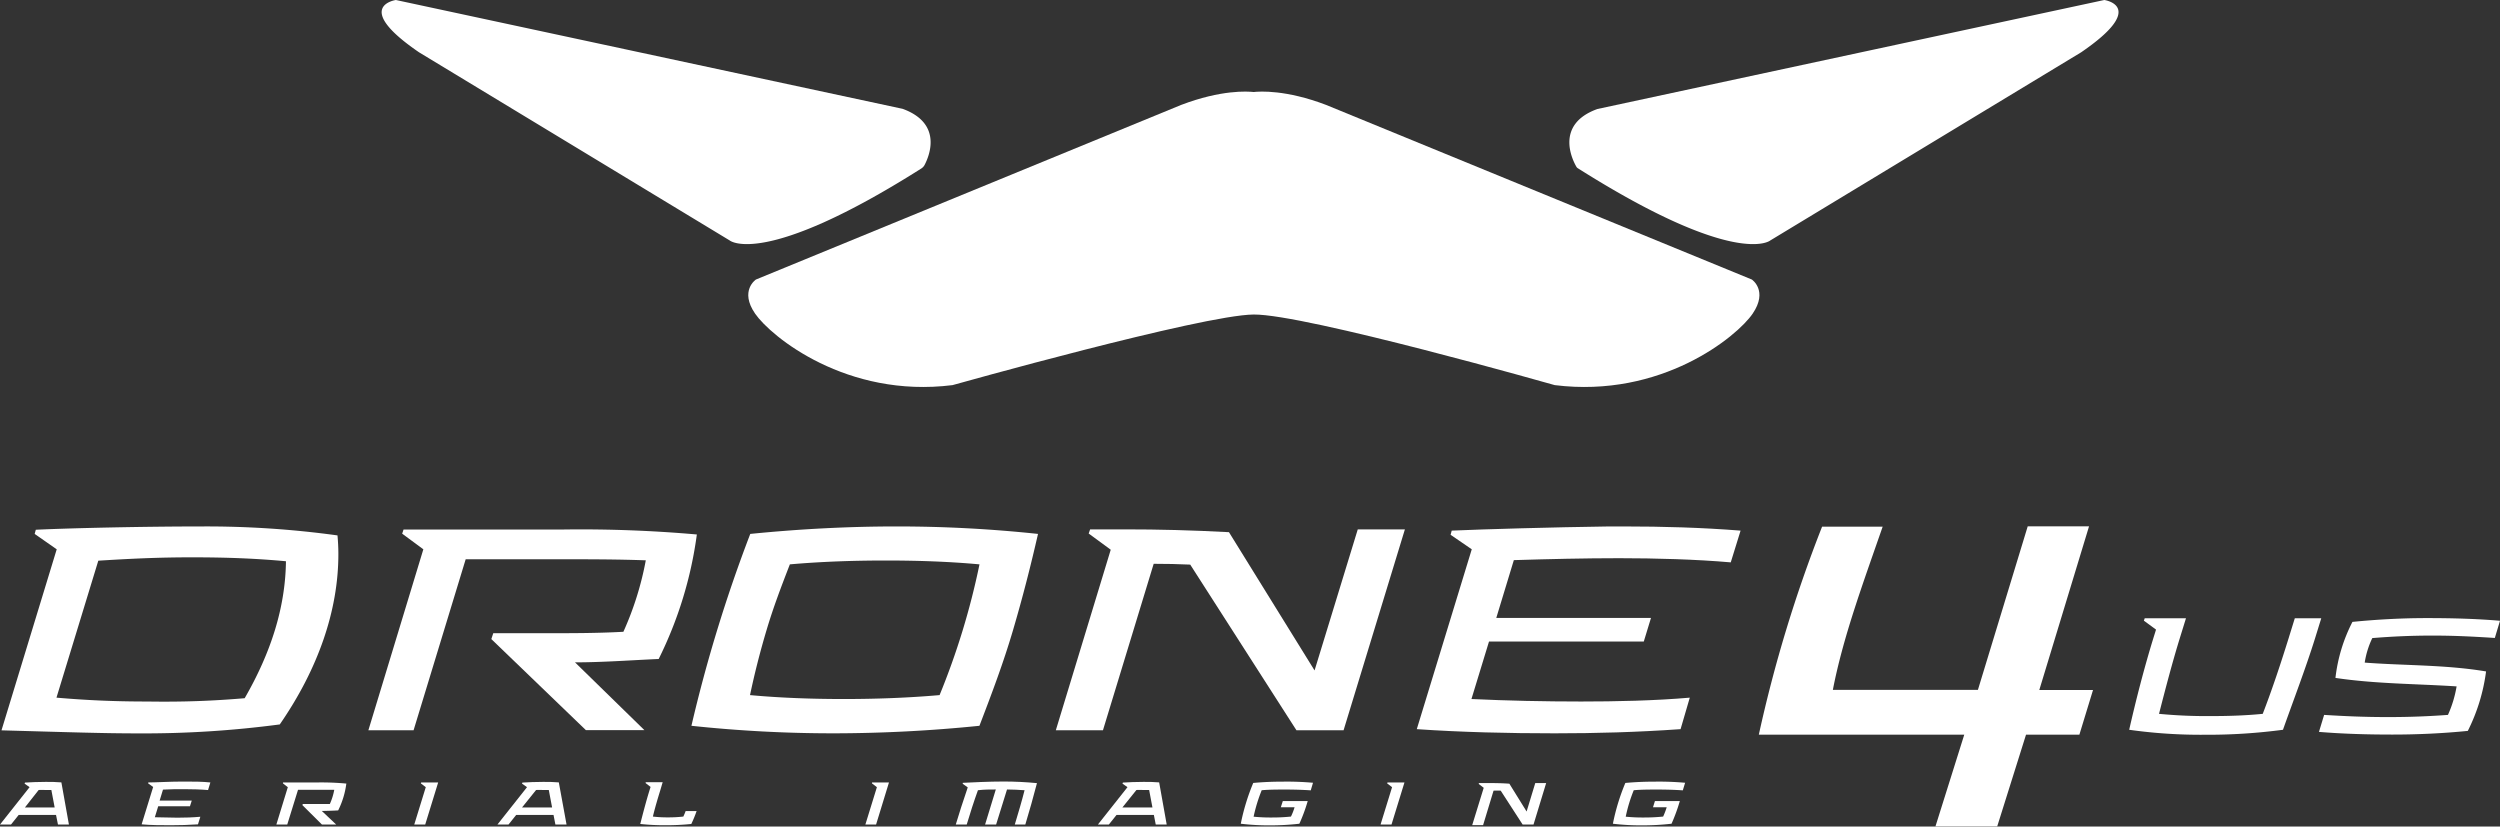 <svg xmlns="http://www.w3.org/2000/svg" viewBox="0 0 401.56 132.76"><rect x="0" y="0" width="401.56" height="132.76" fill="#333333" stroke="none"/><g id="b85e9b4d-df90-4003-9d0a-6fd3da9f0540" data-name="Capa 2"><g id="add88dcf-337d-4c85-b544-ee799b434713" data-name="Layer 1"><path d="M253.17 26.72c-.57-1-3.47-6.73 3.41-9.21L338 0s7.09 1-3.7 8.39L284.34 38.63S278.93 43.14 253.4 27A.72.72.0 01253.17 26.72z" style="fill:#fff"/><path d="M148.52 26.48c.76-1.46 2.91-6.65-3.54-9L63.59.0s-7.09 1 3.7 8.39l49.93 30.24s5.39 4.49 30.74-11.55A1.54 1.54.0 00148.52 26.48z" style="fill:#fff"/><path d="M281.39 44.9 213 16.85c-6.44-2.45-10.65-2.18-11.63-2.07-1-.11-5.2-.38-11.64 2.07L121.42 44.9s-2.68 1.79-.13 5.48S136 64 153 61.86c0 0 40.1-11.27 48.37-11.34s48.36 11.34 48.36 11.34C266.86 64 279 54.08 281.52 50.38S281.39 44.9 281.39 44.9z" style="fill:#fff"/><path d="M54.21 86c.09 1 .14 2 .14 3 0 9.05-3.23 18.41-9.41 27.36a165.82 165.82.0 01-22.8 1.44c-5.42.0-10.75-.18-21.9-.49L9.11 88.23 5.57 85.76l.18-.67c5.73-.27 17.56-.53 26.65-.53A154.15 154.15.0 0154.21 86zM39.3 112.15c4.21-7.3 6.54-14.56 6.63-22-4.89-.45-9.5-.63-15.14-.63-5.42.0-10.08.23-15 .54l-6.72 22c4.66.4 9.14.62 14.56.62C29.31 112.77 34.1 112.59 39.3 112.15z" style="fill:#fff"/><path d="M66.43 117.3H59.17L68 88.23l-3.4-2.51.22-.67h25.8a212.77 212.77.0 0121.31.8 63.94 63.94.0 01-6.13 20c-4.17.18-9 .54-13.44.54l11.15 10.89h-9.4L78.92 102.65l.31-.94h8c4.53.0 8.74.0 12.9-.23A50.12 50.12.0 00103.73 90c-4.79-.17-9.36-.17-14.6-.17H74.8z" style="fill:#fff"/><path d="M133.82 117.79a215 215 0 01-22.76-1.21 234.8 234.8.0 019.45-30.82q12-1.2 23.47-1.2a213.6 213.6.0 0122.75 1.2c-1.2 5.24-2.46 10.17-4 15.41s-3.4 10.17-5.41 15.41A234 234 0 01133.82 117.79zm-13.35-6.14c4.88.45 10 .63 15.05.63s10.26-.18 15.4-.63a118.37 118.37.0 006.41-21c-4.88-.45-10-.62-15.05-.62s-10.25.17-15.41.62c-1.39 3.59-2.64 6.86-3.72 10.48S121.23 108.07 120.47 111.65z" style="fill:#fff"/><path d="M215.81 117.3h-7.57L191.18 90.69c-2-.09-3.77-.13-5.87-.13l-8.15 26.74h-7.57l8.82-29-3.54-2.6.23-.67h5.64c5.38.0 10.53.13 16.66.45l13.75 22.21 6.94-22.66h7.57z" style="fill:#fff"/><path d="M271.42 112.06l-1.48 5.06c-7 .49-13.57.67-20.24.67-7.39.0-15-.18-22.13-.67l8.83-28.89L233 85.9l.18-.67c5.28-.23 16.12-.54 25.26-.67h2.37c6.36.0 12.5.18 18.77.67L278 90.33c-5.55-.49-12.17-.67-17.91-.67-5.51.0-11.38.14-16.93.31l-2.82 9.28h24.85l-1.16 3.8H239.17l-2.82 9.23c5.69.27 11.83.4 17.6.4C259.46 112.68 265.83 112.55 271.42 112.06z" style="fill:#fff"/><path d="M327.56 110.83h8.63L334 118h-8.57l-4.63 14.74h-9.92L315.51 118h-33a219.47 219.47.0 0110.16-33.4h9.73c-3.28 9.43-6.39 17.88-8 26.21h23.3l8-26.27h9.85z" style="fill:#fff"/><path d="M342 117.22c1.08-4.77 2.41-9.94 3.87-14.68l.44-1.41-1.95-1.43.13-.39h6.63l-1 3.23c-1.2 3.89-2.33 8.22-3.33 12.12a80.18 80.18.0 008.25.36c2.74.0 5.62-.08 8.41-.36 1.51-3.9 2.94-8.23 4.15-12.12l1-3.23h4.25l-1 3.23c-1.49 4.77-3.46 9.91-5.15 14.68a92 92 0 01-12.58.8A82.45 82.45.0 01342 117.22z" style="fill:#fff"/><path d="M375.13 108.89a26 26 0 012.73-9c4.06-.4 8.06-.61 11.95-.61s7.86.1 11.75.43l-.83 2.76c-3.13-.2-6.3-.38-10-.38-3.49.0-6.55.15-9.68.4a14 14 0 00-1.22 3.94c6.34.49 13 .33 19.49 1.42a29.71 29.71.0 01-2.93 9.55c-4.1.41-8.19.59-12.13.59s-7.89-.11-11.78-.43l.83-2.73c3.19.2 6.45.35 10.26.35 3.54.0 6.62-.13 9.63-.35a18.58 18.58.0 001.39-4.58C388.09 109.83 381.57 109.85 375.13 108.89z" style="fill:#fff"/><path d="M7.35 125.59c.87.0 1.6.0 2.51.08l1.21 6.77H9.31L9 130.9H3l-1.23 1.54H0l4.75-6-.8-.57.06-.17C5 125.64 6.18 125.59 7.35 125.59zm-1.14 1.3L4 129.7H8.78l-.53-2.81c-.25.0-.69.0-1 0S6.48 126.86 6.21 126.89z" style="fill:#fff"/><path d="M32.18 131.19l-.38 1.22c-1.49.1-2.9.14-4.34.14s-3.18.0-4.71-.14l1.85-6-.8-.58v-.15c1.2.0 3.48-.14 5.37-.14h.62c1.35.0 2.66.0 4 .14l-.37 1.22c-1.16-.1-2.59-.14-3.79-.14s-2.33.0-3.45.07l-.54 1.77H30.8l-.29.91h-5.1l-.54 1.76c1.17.0 2.44.07 3.63.07S31 131.3 32.18 131.19z" style="fill:#fff"/><path d="M46.14 132.44H44.39l1.84-6-.78-.61v-.15h5.62a43.34 43.34.0 014.56.18 13.52 13.52.0 01-1.31 4.31c-.83.05-1.73.07-2.63.09L54 132.44H51.71l-3.13-3.11.05-.19h1.18c1.13.0 2.16.0 3.17.0a9.8 9.8.0 00.71-2.28c-1 0-1.87.0-2.94.0H47.87z" style="fill:#fff"/><path d="M68.3 132.44H66.54l1.85-6-.79-.61.05-.15h2.73z" style="fill:#fff"/><path d="M87.25 125.59c.87.0 1.6.0 2.51.08L91 132.44H89.21l-.3-1.54h-6l-1.23 1.54H79.9l4.75-6-.8-.57.06-.17C84.86 125.64 86.08 125.59 87.25 125.59zm-1.14 1.3-2.26 2.81h4.83l-.53-2.81c-.25.0-.69.0-1 0S86.38 126.86 86.11 126.89z" style="fill:#fff"/><path d="M104.33 126.93l.17-.53-.79-.61v-.15h2.73l-.38 1.29c-.42 1.36-.87 2.87-1.19 4.23a19 19 0 002.41.13 21.15 21.15.0 002.48-.13c.14-.3.26-.58.37-.88h1.76a19.29 19.29.0 01-.85 2.07 39.06 39.06.0 01-4.15.2 36.14 36.14.0 01-4.05-.2C103.29 130.59 103.79 128.68 104.33 126.93z" style="fill:#fff"/><path d="M140.72 132.44H139l1.85-6-.79-.61v-.15h2.73z" style="fill:#fff"/><path d="M153.52 132.44c.54-1.77 1.16-3.76 1.81-5.62l.11-.35-.8-.57v-.16c1.34-.07 4.28-.21 6.55-.21 1.81.0 3.61.09 5.37.26-.54 2.12-1.24 4.55-1.87 6.65H163c.52-1.72 1.14-3.8 1.57-5.51-.91-.07-1.87-.11-2.82-.12L160 132.44h-1.77l1.72-5.63c-.95.0-1.92.0-2.87.12-.62 1.71-1.29 3.79-1.8 5.51z" style="fill:#fff"/><path d="M183.68 125.59c.87.0 1.6.0 2.51.08l1.21 6.77h-1.76l-.3-1.54h-6l-1.23 1.54h-1.76l4.75-6-.8-.57.06-.17C181.29 125.64 182.51 125.59 183.68 125.59zm-1.14 1.3-2.26 2.81h4.83l-.53-2.81c-.25.0-.69.0-1 0S182.81 126.86 182.54 126.89z" style="fill:#fff"/><path d="M207.36 131.16a9.74 9.74.0 00.58-1.49h-2.21l.32-1h4a26.68 26.68.0 01-1.34 3.64 41 41 0 01-4.77.26 37.21 37.21.0 01-4.64-.26 34.55 34.55.0 012-6.55c1.64-.15 3.22-.21 4.81-.21a47.6 47.6.0 014.79.18l-.36 1.22c-1.28-.09-2.78-.13-4-.13s-2.66.0-3.88.11a25.26 25.26.0 00-1.3 4.25 27.49 27.49.0 003 .13A28.73 28.73.0 00207.36 131.16z" style="fill:#fff"/><path d="M223.51 132.44h-1.76l1.85-6-.79-.61.05-.15h2.73z" style="fill:#fff"/><path d="M246.32 132.44h-1.75L241.05 127a10.59 10.59.0 00-1.15.0l-1.68 5.54h-1.75l1.85-6-.79-.61v-.15h1.26c1.17.0 2.3.0 3.65.1l2.77 4.47 1.39-4.57h1.75z" style="fill:#fff"/><path d="M267.14 131.16a11.39 11.39.0 00.57-1.49h-2.2l.31-1h4a28.62 28.62.0 01-1.33 3.64 41 41 0 01-4.78.26 37.21 37.21.0 01-4.64-.26 33.88 33.88.0 012-6.55c1.64-.15 3.21-.21 4.8-.21a47.91 47.91.0 014.8.18l-.37 1.22c-1.27-.09-2.78-.13-4-.13s-2.66.0-3.88.11a24.33 24.33.0 00-1.29 4.25 27.31 27.31.0 003 .13A29 29 0 00267.14 131.16z" style="fill:#fff"/></g></g></svg>